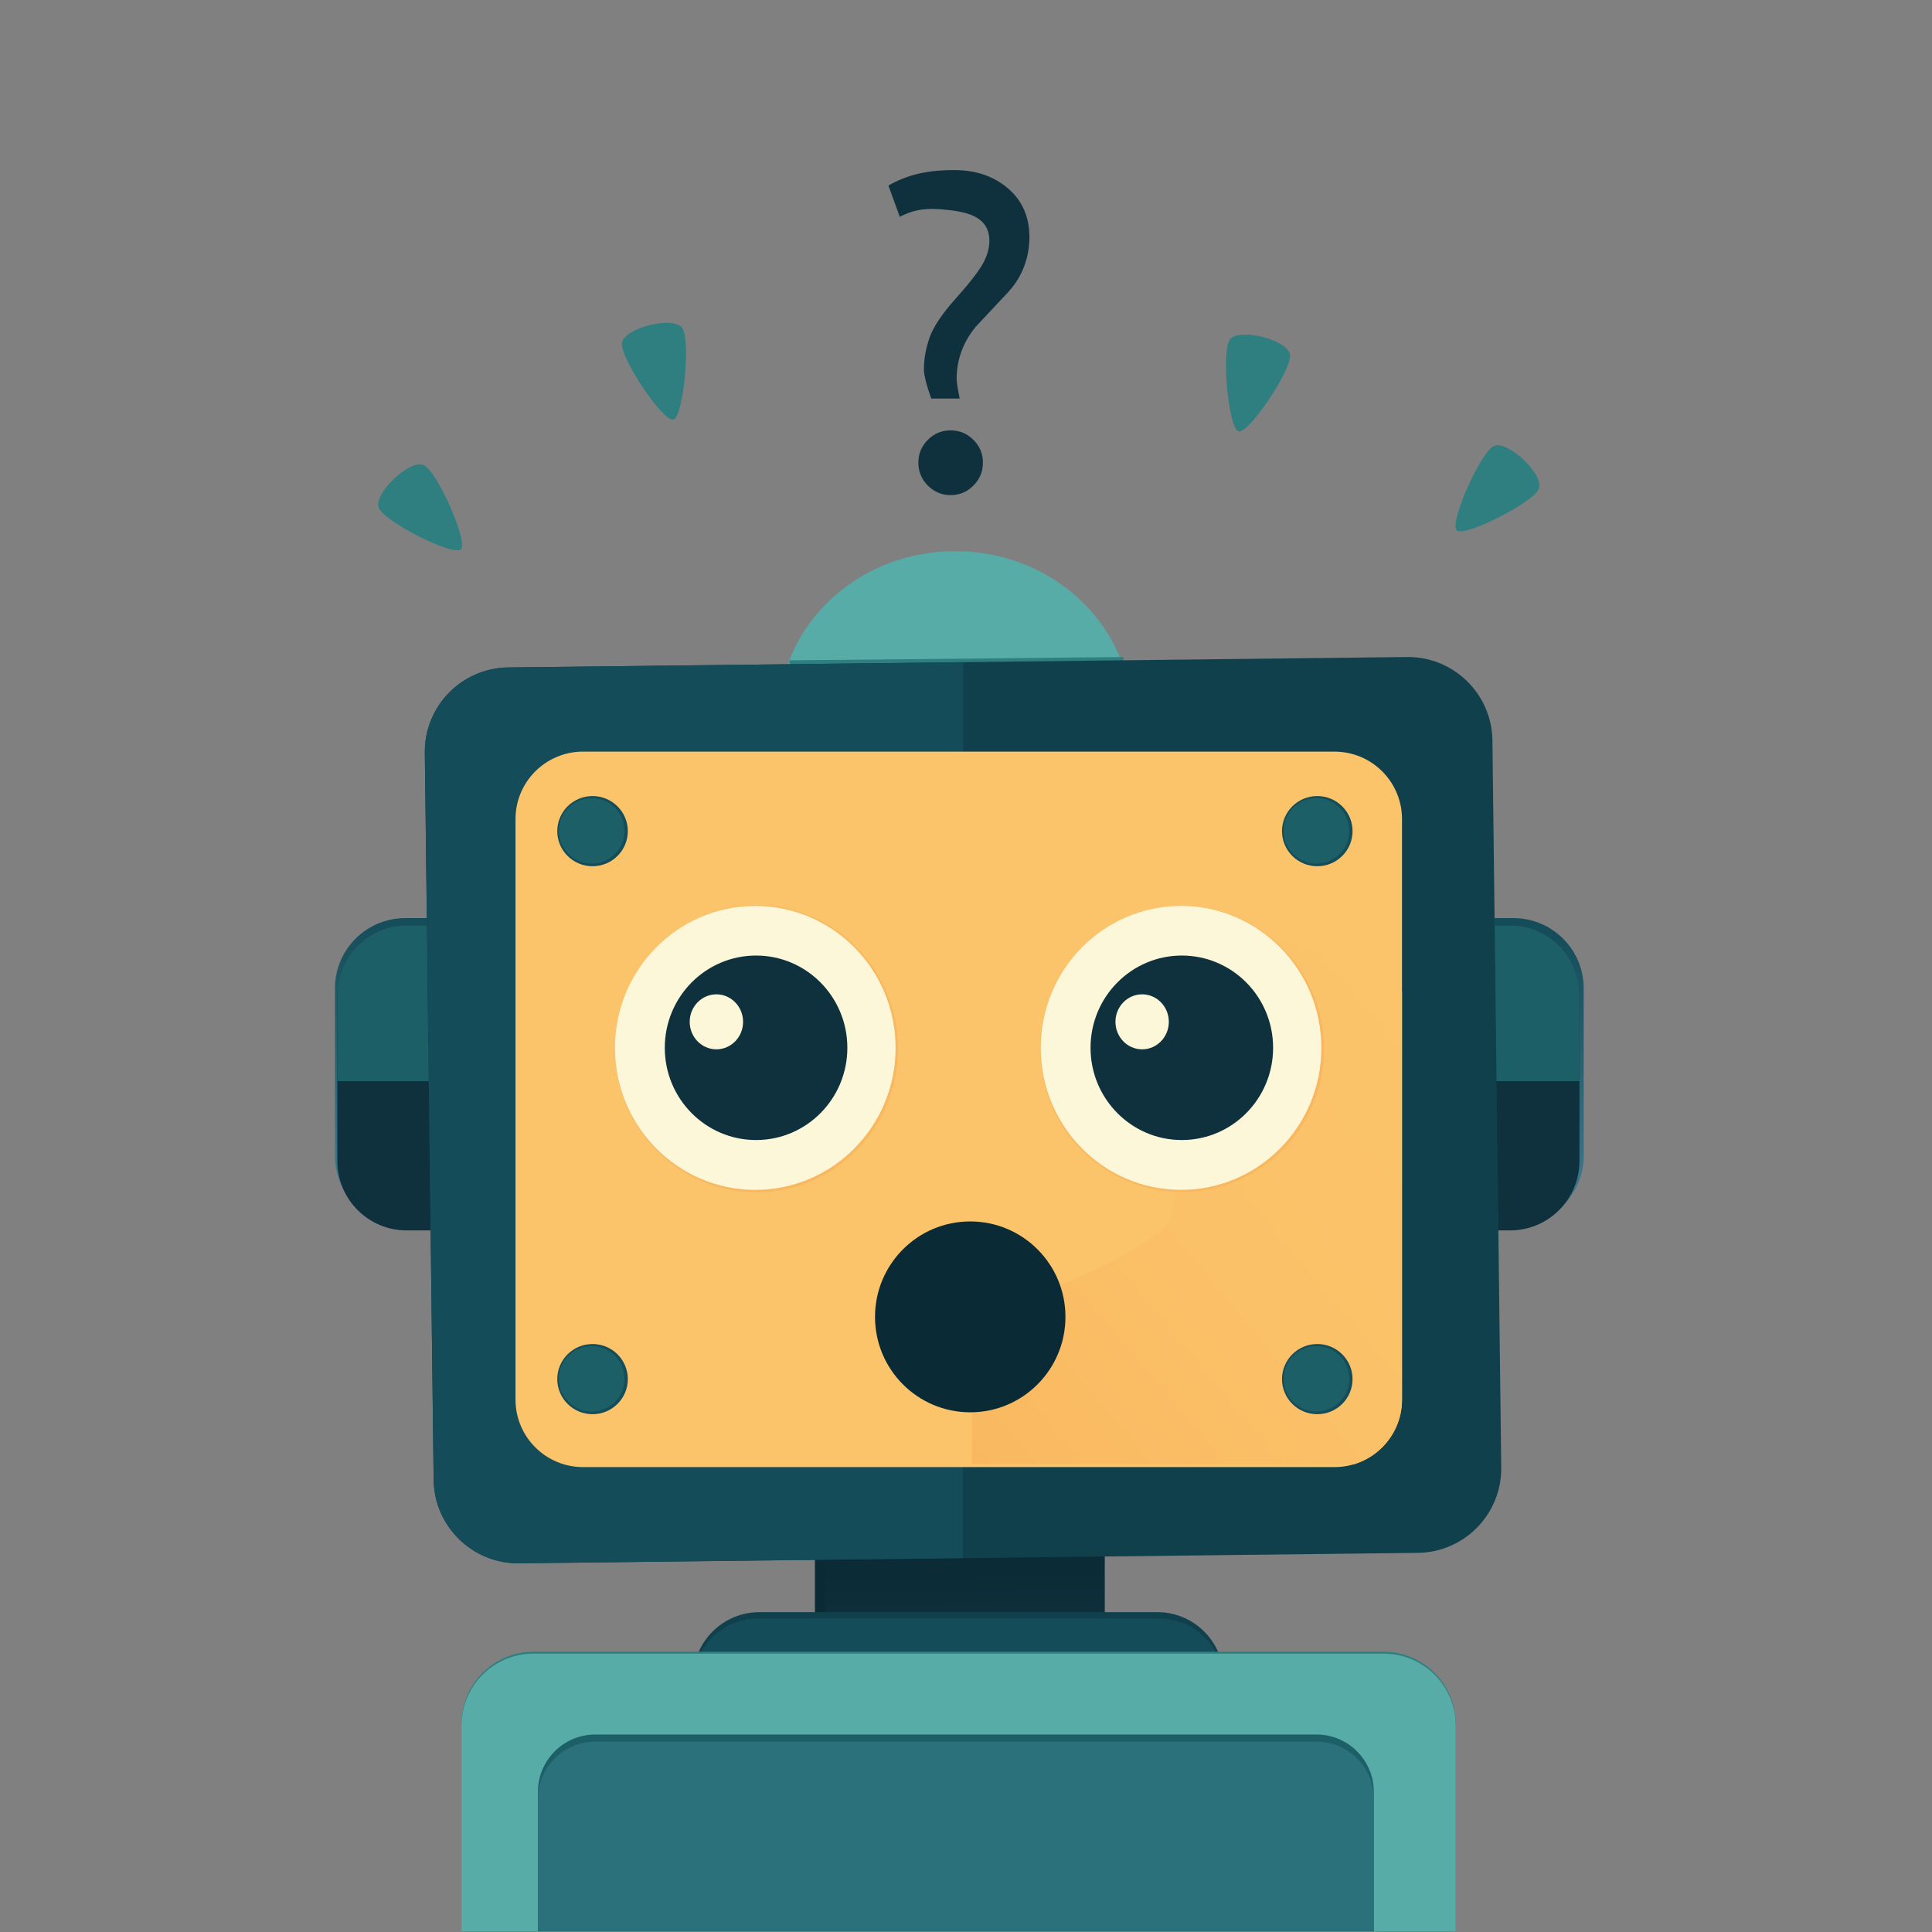<svg clip-rule="evenodd" fill-rule="evenodd" stroke-linejoin="round" stroke-miterlimit="2" viewBox="0 0 1001 1001" xmlns="http://www.w3.org/2000/svg" xmlns:xlink="http://www.w3.org/1999/xlink"><rect x="0" y="0" width="1001" height="1001" fill="#808080" stroke="none"/><linearGradient id="a" gradientTransform="matrix(-1.054 -55.713 58.746 -.999 768.283 980.099)" gradientUnits="userSpaceOnUse" x1="0" x2="1" y1="0" y2="0"><stop offset="0" stop-color="#0f313d"/><stop offset="1" stop-color="#0a2a35"/></linearGradient><linearGradient id="b" gradientTransform="matrix(-1.719 258.542 -156.475 -2.841 886.977 1549.5)" gradientUnits="userSpaceOnUse" x1="0" x2="1" y1="0" y2="0"><stop offset="0" stop-color="#144c59"/><stop offset="1" stop-color="#457d91"/></linearGradient><linearGradient id="c" gradientTransform="matrix(307.83 -258.484 258.484 307.83 771.423 875.616)" gradientUnits="userSpaceOnUse" x1="0" x2="1" y1="0" y2="0"><stop offset="0" stop-color="#f9b860"/><stop offset=".47" stop-color="#fbc168"/><stop offset="1" stop-color="#fbc46a"/></linearGradient><clipPath id="d"><path clip-rule="evenodd" d="m523.921-796.276h991.461v506.099h-991.461z"/></clipPath><clipPath id="e"><path clip-rule="evenodd" d="m952.63 1600.77c0-33.38-56.292-60.48-125.628-60.48h-399.052c-69.336 0-125.628 27.1-125.628 60.48v144.75c0 33.38 56.292 60.49 125.628 60.49h399.052c69.336 0 125.628-27.11 125.628-60.49z"/></clipPath><clipPath id="f"><path clip-rule="evenodd" d="m952.63 1600.77c0-33.38-56.292-60.48-125.628-60.48h-399.052c-69.336 0-125.628 27.1-125.628 60.48v144.75c0 33.38 56.292 60.49 125.628 60.49h399.052c69.336 0 125.628-27.11 125.628-60.49z"/></clipPath><clipPath id="g"><path clip-rule="evenodd" d="m952.63 1565.34c0-13.83-23.052-25.05-51.446-25.05h-547.415c-28.395 0-51.447 11.22-51.447 25.05v215.61c0 13.83 23.052 25.06 51.447 25.06h547.415c28.394 0 51.446-11.23 51.446-25.06z"/></clipPath><clipPath id="h"><path clip-rule="evenodd" d="m952.63 1565.34c0-13.83-22.188-25.05-49.518-25.05h-551.272c-27.33 0-49.518 11.22-49.518 25.05v215.61c0 13.83 22.188 25.06 49.518 25.06h551.272c27.33 0 49.518-11.23 49.518-25.06z"/></clipPath><g transform="matrix(1.009 0 0 1.976 -528.38 1574.01)"><path d="m523.921-796.276h991.461v506.099h-991.461z" fill="none"/><g clip-path="url(#d)"><path d="m681.613 853.424h172.748v182.877h-172.748z" fill="#0a2a35" transform="matrix(.86 0 0 .448 355.947 -804.465)"/><path d="m681.613 853.424h172.748v182.877h-172.748z" fill="url(#a)" transform="matrix(.832 0 0 .448 380.129 -804.465)"/><path d="m952.63 1600.77c0-33.38-36.442-60.48-81.329-60.48h-487.65c-44.887 0-81.329 27.1-81.329 60.48v144.75c0 33.38 36.442 60.49 81.329 60.49h487.65c44.887 0 81.329-27.11 81.329-60.49z" fill="#10404c" transform="matrix(.419 0 0 .288 752.882 -817.456)"/><path d="m952.63 1600.77c0-33.38-35.679-60.48-79.626-60.48h-491.056c-43.947 0-79.626 27.1-79.626 60.48v144.75c0 33.38 35.679 60.49 79.626 60.49h491.056c43.947 0 79.626-27.11 79.626-60.49z" fill="#144c59" transform="matrix(.419 0 0 .282 752.882 -806.566)"/><path d="m952.63 1565.34c0-13.83-21.18-25.05-47.268-25.05h-555.771c-26.089 0-47.269 11.22-47.269 25.05v215.61c0 13.83 21.18 25.06 47.269 25.06h555.771c26.088 0 47.268-11.23 47.268-25.06z" fill="#2f7f80" transform="matrix(.785 0 0 .756 523.328 -1527.951)"/><path d="m952.63 1565.34c0-13.83-21.077-25.05-47.037-25.05h-556.234c-25.96 0-47.037 11.22-47.037 25.05v215.61c0 13.83 21.077 25.06 47.037 25.06h556.234c25.96 0 47.037-11.23 47.037-25.06z" fill="#57aca7" transform="matrix(.785 0 0 .752 523.328 -1521.27)"/><path d="m952.63 1565.34c0-13.83-19.997-25.05-44.627-25.05h-561.053c-24.631 0-44.628 11.22-44.628 25.05v215.61c0 13.83 19.997 25.06 44.628 25.06h561.053c24.63 0 44.627-11.23 44.627-25.06z" fill="#1c5f67" transform="matrix(.66 0 0 .6 600.371 -1265.941)"/><path d="m952.63 1565.34c0-13.83-19.905-25.05-44.423-25.05h-561.462c-24.518 0-44.423 11.22-44.423 25.05v215.61c0 13.83 19.905 25.06 44.423 25.06h561.462c24.518 0 44.423-11.23 44.423-25.06z" fill="#2b717b" transform="matrix(.66 0 0 .598 600.371 -1260.979)"/><path d="m952.63 1600.77c0-33.38-16.402-60.48-36.604-60.48h-577.099c-20.203 0-36.605 27.1-36.605 60.48v144.75c0 33.38 16.402 60.49 36.605 60.49h577.099c20.202 0 36.604-27.11 36.604-60.49z" fill="url(#b)" transform="matrix(.986 0 0 .304 397.586 -1024.082)"/><g transform="matrix(.283 0 0 .301 611.32 -1017.555)"><path d="m952.63 1600.77c0-33.38-56.292-60.48-125.628-60.48h-399.052c-69.336 0-125.628 27.1-125.628 60.48v144.75c0 33.38 56.292 60.49 125.628 60.49h399.052c69.336 0 125.628-27.11 125.628-60.49z" fill="#0f313d"/><g clip-path="url(#e)"><path d="m386.766 513.697h288.628v135.256h-288.628z" fill="#1c5f67" transform="matrix(3.095 0 0 1.49 -957.294 709.061)"/></g></g><g transform="matrix(.283 0 0 .301 1065.111 -1017.555)"><path d="m952.63 1600.77c0-33.38-56.292-60.48-125.628-60.48h-399.052c-69.336 0-125.628 27.1-125.628 60.48v144.75c0 33.38 56.292 60.49 125.628 60.49h399.052c69.336 0 125.628-27.11 125.628-60.49z" fill="#0f313d"/><g clip-path="url(#f)"><path d="m386.766 513.697h288.628v135.256h-288.628z" fill="#1c5f67" transform="matrix(3.095 0 0 1.49 -957.294 709.061)"/></g></g><ellipse cx="788.939" cy="451.706" fill="#57aca7" rx="103.111" ry="96.439" transform="matrix(.877 0 0 .448 322.253 -811.202)"/><path d="m813.078 424.053-140.755 5.168.524 113.23h140.231z" fill="#2f7f80" transform="matrix(1.218 0 0 .168 110.169 -695.528)"/><g transform="matrix(.843 -.005 .021 .884 454.081 -1981.403)"><path d="m952.63 1565.34c0-13.83-23.052-25.05-51.446-25.05h-547.415c-28.395 0-51.447 11.22-51.447 25.05v215.61c0 13.83 23.052 25.06 51.447 25.06h547.415c28.394 0 51.446-11.23 51.446-25.06z" fill="#10404c"/><g clip-path="url(#g)"><path d="m414.891 366.824h366.78v681.035h-366.78z" fill="#144c59" transform="matrix(1.04 .006 -.013 .507 -176.717 1328.32)"/></g></g><g transform="matrix(.7 0 0 .706 576.751 -1686.929)"><path d="m952.63 1565.34c0-13.83-22.188-25.05-49.518-25.05h-551.272c-27.33 0-49.518 11.22-49.518 25.05v215.61c0 13.83 22.188 25.06 49.518 25.06h551.272c27.33 0 49.518-11.23 49.518-25.06z" fill="#fbc46a"/><g clip-path="url(#h)"><path d="m772.578 875.944.649-85.826s117.363-38.273 117.434-64.19c.087-32.248 19.056-40.378 19.056-40.378l42.577-118.581 112.726 50.233v258.742h-291.387" fill="url(#c)" transform="matrix(1.253 0 0 .634 -330.856 1249.58)"/></g></g><ellipse cx="529.357" cy="1866.97" fill="#0a2a35" rx="70.147" ry="67.631" transform="matrix(.697 0 0 .37 652.915 -1142.053)"/><ellipse cx="644.59" cy="657.275" fill="#f9b860" rx="80.683" ry="85.77" transform="matrix(.901 0 0 .439 331.308 -810.119)"/><ellipse cx="644.59" cy="657.275" fill="#fdf7da" rx="80.683" ry="85.77" transform="matrix(.893 0 0 .434 335.877 -807.055)"/><ellipse cx="644.59" cy="657.275" fill="#0f313d" rx="80.683" ry="85.77" transform="matrix(.581 0 0 .282 537.397 -707.18)"/><ellipse cx="631.38" cy="617.866" fill="#fdf7da" rx="16.856" ry="16.534" transform="matrix(.813 0 0 .436 378.215 -798.025)"/><ellipse cx="644.59" cy="657.275" fill="#f9b860" rx="80.683" ry="85.77" transform="matrix(.904 0 0 .437 547.943 -808.713)"/><ellipse cx="644.59" cy="657.275" fill="#fdf7da" rx="80.683" ry="85.77" transform="matrix(.893 0 0 .434 554.499 -807.055)"/><ellipse cx="644.59" cy="657.275" fill="#0f313d" rx="80.683" ry="85.77" transform="matrix(.581 0 0 .282 756.02 -707.18)"/><ellipse cx="631.38" cy="617.866" fill="#fdf7da" rx="16.856" ry="16.534" transform="matrix(.813 0 0 .436 596.838 -798.025)"/><ellipse cx="563.088" cy="505.616" fill="#144c59" rx="19.927" ry="20.089" transform="matrix(.909 0 0 .458 688.236 -666.527)"/><ellipse cx="563.088" cy="505.616" fill="#1c5f67" rx="19.927" ry="20.089" transform="matrix(.847 0 0 .427 722.712 -650.926)"/><ellipse cx="563.088" cy="505.616" fill="#144c59" rx="19.927" ry="20.089" transform="matrix(.909 0 0 .458 316.087 -666.527)"/><ellipse cx="563.088" cy="505.616" fill="#1c5f67" rx="19.927" ry="20.089" transform="matrix(.847 0 0 .427 350.562 -650.926)"/><ellipse cx="563.088" cy="505.616" fill="#144c59" rx="19.927" ry="20.089" transform="matrix(.909 0 0 .458 316.087 -810.206)"/><ellipse cx="563.088" cy="505.616" fill="#1c5f67" rx="19.927" ry="20.089" transform="matrix(.847 0 0 .427 350.562 -794.605)"/><ellipse cx="563.088" cy="505.616" fill="#144c59" rx="19.927" ry="20.089" transform="matrix(.909 0 0 .458 688.236 -810.206)"/><ellipse cx="563.088" cy="505.616" fill="#1c5f67" rx="19.927" ry="20.089" transform="matrix(.847 0 0 .427 722.712 -794.605)"/><path d="m345.091 1663.03h-.587c-.1-2.35-.151-4.04-.151-5.08 0-1.78.04-3.6.118-5.46.079-1.85.256-4.07.533-6.66.277-2.58.463-4.57.558-5.95.095-1.39.142-2.74.142-4.05 0-4.35-.493-5.08-.969-5.42-.301-.21-.551-.14-.88 1.27l-.235-5.39c.371-1.77.767-2.67 1.36-2.67.444 0 .814 1.05 1.109 3.16.294 2.1.442 4.91.442 8.42 0 1.78-.038 3.49-.114 5.14-.075 1.64-.191 3.16-.348 4.54l-.649 5.79c-.261 2.68-.391 5.67-.391 8.98 0 .52.02 1.65.062 3.38zm-.187 5.49c.184 0 .341.55.471 1.64.131 1.09.196 2.4.196 3.93s-.065 2.85-.196 3.95c-.13 1.1-.287 1.65-.471 1.65-.183 0-.34-.55-.471-1.65-.13-1.1-.195-2.42-.195-3.95s.065-2.84.195-3.93c.131-1.09.288-1.64.471-1.64z" fill="#0f313d" fill-rule="nonzero" transform="matrix(24.875 0 0 1.52 -7567.686 -3219.872)"/><g fill="#2f7f80"><path d="m761.057 1278.07c15.095 0 52.832 89.05 45.285 106.87-7.548 17.81-83.023 17.81-90.57 0-7.548-17.82 30.19-106.87 45.285-106.87z" transform="matrix(-.342 -.044 .102 -.206 1289.629 -386.684)"/><path d="m761.057 1278.07c15.095 0 52.832 89.05 45.285 106.87-7.548 17.81-83.023 17.81-90.57 0-7.548-17.82 30.19-106.87 45.285-106.87z" transform="matrix(.342 -.044 -.102 -.206 739.494 -389.769)"/><path d="m761.057 1278.07c15.095 0 52.832 89.05 45.285 106.87-7.548 17.81-83.023 17.81-90.57 0-7.548-17.82 30.19-106.87 45.285-106.87z" transform="matrix(.256 -.124 -.286 -.154 931.061 -361.317)"/><path d="m761.057 1278.07c15.095 0 52.832 89.05 45.285 106.87-7.548 17.81-83.023 17.81-90.57 0-7.548-17.82 30.19-106.87 45.285-106.87z" transform="matrix(-.256 -.124 .286 -.154 1100.96 -366.305)"/></g></g></g></svg>